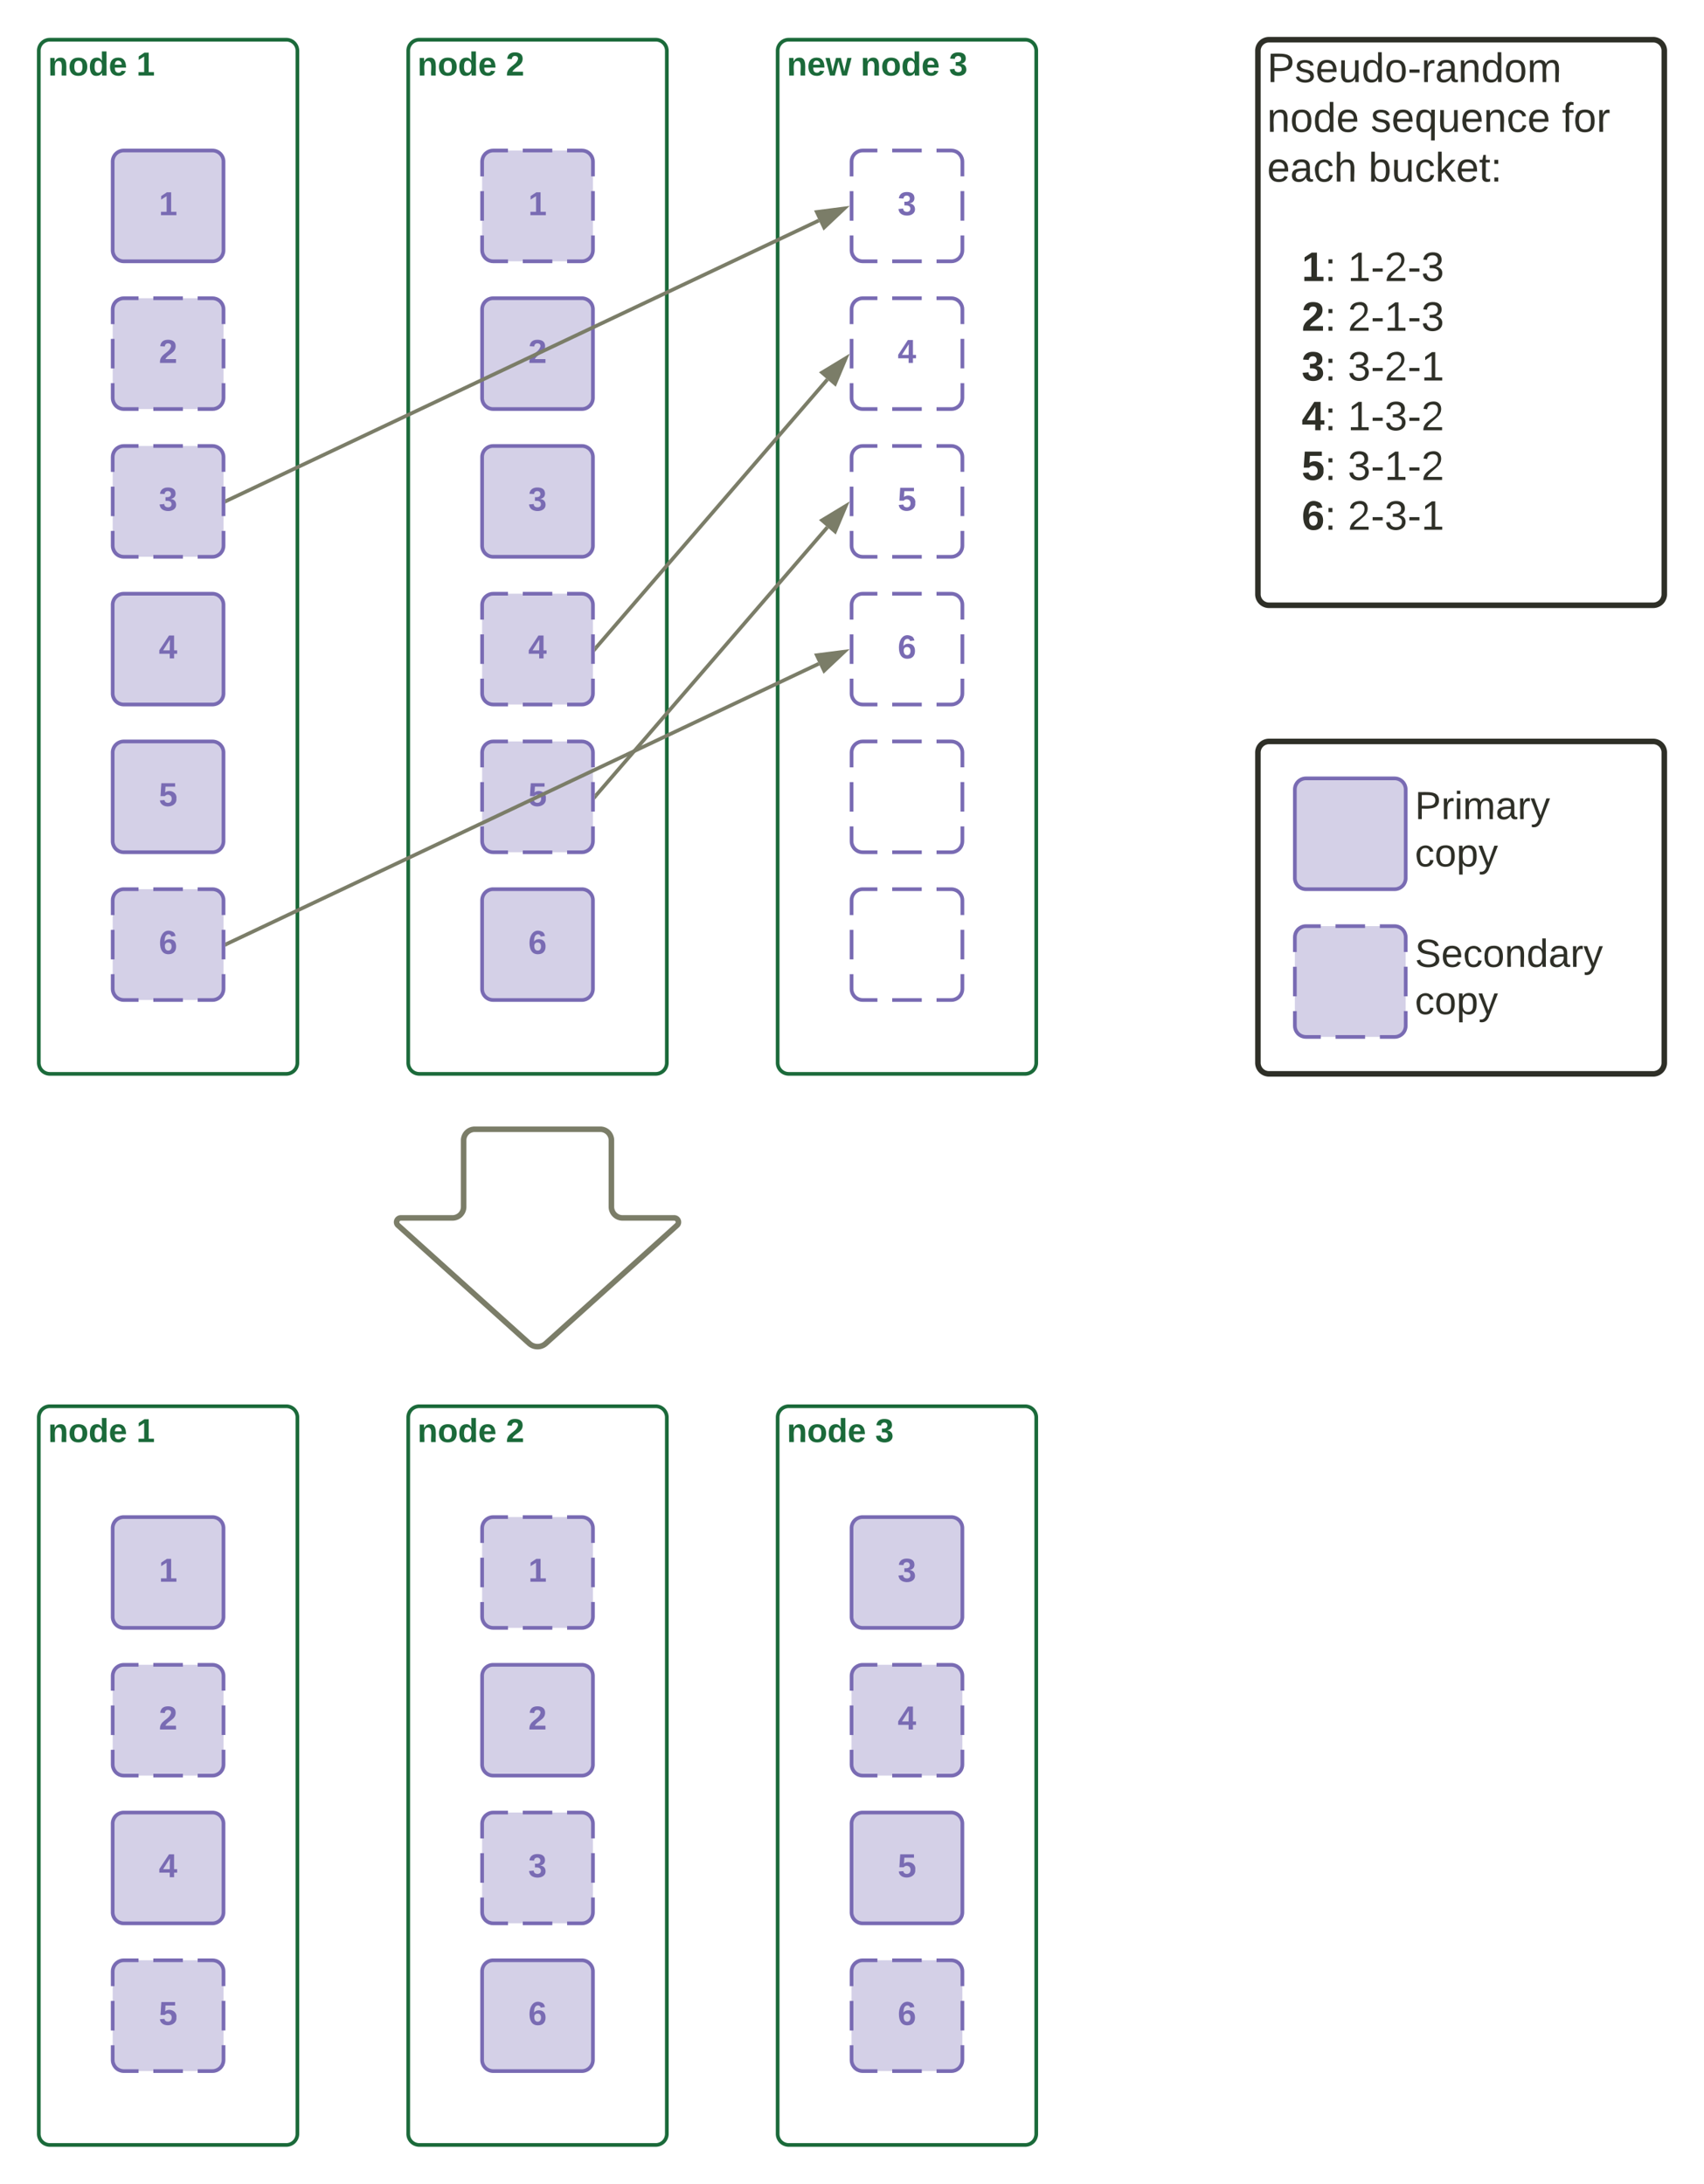 <svg xmlns="http://www.w3.org/2000/svg" xmlns:xlink="http://www.w3.org/1999/xlink" xmlns:lucid="lucid" width="922.5" height="1182.5"><g transform="translate(-219 -78.5)" lucid:page-tab-id="0_0"><path d="M0 0h1870.87v1322.84H0z" fill="#fff"/><path d="M640 106a6 6 0 0 1 6-6h128a6 6 0 0 1 6 6v548a6 6 0 0 1-6 6H646a6 6 0 0 1-6-6z" stroke="#1b6a3a" stroke-width="2" fill="#fff"/><use xlink:href="#a" transform="matrix(1,0,0,1,645,105) translate(0 14.4)"/><use xlink:href="#b" transform="matrix(1,0,0,1,645,105) translate(39.95 14.4)"/><use xlink:href="#c" transform="matrix(1,0,0,1,645,105) translate(87.8 14.4)"/><path d="M440 106a6 6 0 0 1 6-6h128a6 6 0 0 1 6 6v548a6 6 0 0 1-6 6H446a6 6 0 0 1-6-6z" stroke="#1b6a3a" stroke-width="2" fill="#fff"/><use xlink:href="#d" transform="matrix(1,0,0,1,445,105) translate(0 14.4)"/><use xlink:href="#e" transform="matrix(1,0,0,1,445,105) translate(47.85 14.4)"/><path d="M240 106a6 6 0 0 1 6-6h128a6 6 0 0 1 6 6v548a6 6 0 0 1-6 6H246a6 6 0 0 1-6-6z" stroke="#1b6a3a" stroke-width="2" fill="#fff"/><use xlink:href="#d" transform="matrix(1,0,0,1,245,105) translate(0 14.4)"/><use xlink:href="#f" transform="matrix(1,0,0,1,245,105) translate(47.85 14.4)"/><path d="M280 246a6 6 0 0 1 6-6h48a6 6 0 0 1 6 6v48a6 6 0 0 1-6 6h-48a6 6 0 0 1-6-6z" fill="#d4d0e7"/><path d="M302 240h16m8 0h8l.94.07.9.22.88.35.8.5.72.6.6.72.5.8.37.88.23.9.07.95v8m0 8v16m0 8v8l-.07.94-.22.9-.35.88-.5.8-.6.72-.72.6-.8.5-.88.37-.9.23-.95.07h-8m-8 0h-16m-8 0h-8l-.94-.07-.9-.22-.88-.35-.8-.5-.72-.6-.6-.72-.5-.8-.37-.88-.23-.9-.07-.95v-8m0-8v-16m0-8v-8l.07-.94.22-.9.35-.88.5-.8.6-.72.72-.6.8-.5.88-.37.9-.23.95-.07h8" stroke="#796bb3" stroke-width="2" fill="none"/><use xlink:href="#g" transform="matrix(1,0,0,1,285,245) translate(20 30.025)"/><path d="M280 166a6 6 0 0 1 6-6h48a6 6 0 0 1 6 6v48a6 6 0 0 1-6 6h-48a6 6 0 0 1-6-6z" stroke="#796bb3" stroke-width="2" fill="#d4d0e7"/><use xlink:href="#h" transform="matrix(1,0,0,1,285,165) translate(20 30.025)"/><path d="M280 326a6 6 0 0 1 6-6h48a6 6 0 0 1 6 6v48a6 6 0 0 1-6 6h-48a6 6 0 0 1-6-6z" fill="#d4d0e7"/><path d="M302 320h16m8 0h8l.94.07.9.22.88.35.8.5.72.6.6.72.5.8.37.88.23.9.07.95v8m0 8v16m0 8v8l-.07.94-.22.9-.35.88-.5.8-.6.72-.72.6-.8.5-.88.37-.9.23-.95.07h-8m-8 0h-16m-8 0h-8l-.94-.07-.9-.22-.88-.35-.8-.5-.72-.6-.6-.72-.5-.8-.37-.88-.23-.9-.07-.95v-8m0-8v-16m0-8v-8l.07-.94.22-.9.35-.88.5-.8.6-.72.72-.6.8-.5.88-.37.9-.23.95-.07h8" stroke="#796bb3" stroke-width="2" fill="none"/><use xlink:href="#i" transform="matrix(1,0,0,1,285,325) translate(20 30.025)"/><path d="M280 566a6 6 0 0 1 6-6h48a6 6 0 0 1 6 6v48a6 6 0 0 1-6 6h-48a6 6 0 0 1-6-6z" fill="#d4d0e7"/><path d="M302 560h16m8 0h8l.94.07.9.22.88.35.8.5.72.6.6.72.5.8.37.88.23.9.07.95v8m0 8v16m0 8v8l-.07.94-.22.9-.35.88-.5.8-.6.72-.72.6-.8.5-.88.37-.9.23-.95.07h-8m-8 0h-16m-8 0h-8l-.94-.07-.9-.22-.88-.35-.8-.5-.72-.6-.6-.72-.5-.8-.37-.88-.23-.9-.07-.95v-8m0-8v-16m0-8v-8l.07-.94.22-.9.35-.88.5-.8.6-.72.72-.6.8-.5.88-.37.9-.23.95-.07h8" stroke="#796bb3" stroke-width="2" fill="none"/><use xlink:href="#j" transform="matrix(1,0,0,1,285,565) translate(20 30.025)"/><path d="M280 406a6 6 0 0 1 6-6h48a6 6 0 0 1 6 6v48a6 6 0 0 1-6 6h-48a6 6 0 0 1-6-6z" stroke="#796bb3" stroke-width="2" fill="#d4d0e7"/><use xlink:href="#k" transform="matrix(1,0,0,1,285,405) translate(20 30.025)"/><path d="M280 486a6 6 0 0 1 6-6h48a6 6 0 0 1 6 6v48a6 6 0 0 1-6 6h-48a6 6 0 0 1-6-6z" stroke="#796bb3" stroke-width="2" fill="#d4d0e7"/><use xlink:href="#l" transform="matrix(1,0,0,1,285,485) translate(20 30.025)"/><path d="M480 166a6 6 0 0 1 6-6h48a6 6 0 0 1 6 6v48a6 6 0 0 1-6 6h-48a6 6 0 0 1-6-6z" fill="#d4d0e7"/><path d="M502 160h16m8 0h8l.94.07.9.22.88.35.8.5.72.6.6.72.5.8.37.88.23.9.07.95v8m0 8v16m0 8v8l-.07.94-.22.9-.35.88-.5.8-.6.72-.72.6-.8.5-.88.37-.9.23-.95.07h-8m-8 0h-16m-8 0h-8l-.94-.07-.9-.22-.88-.35-.8-.5-.72-.6-.6-.72-.5-.8-.37-.88-.23-.9-.07-.95v-8m0-8v-16m0-8v-8l.07-.94.22-.9.35-.88.5-.8.6-.72.72-.6.8-.5.88-.37.9-.23.95-.07h8" stroke="#796bb3" stroke-width="2" fill="none"/><use xlink:href="#h" transform="matrix(1,0,0,1,485,165) translate(20 30.025)"/><path d="M480 246a6 6 0 0 1 6-6h48a6 6 0 0 1 6 6v48a6 6 0 0 1-6 6h-48a6 6 0 0 1-6-6z" stroke="#796bb3" stroke-width="2" fill="#d4d0e7"/><use xlink:href="#g" transform="matrix(1,0,0,1,485,245) translate(20 30.025)"/><path d="M480 406a6 6 0 0 1 6-6h48a6 6 0 0 1 6 6v48a6 6 0 0 1-6 6h-48a6 6 0 0 1-6-6z" fill="#d4d0e7"/><path d="M502 400h16m8 0h8l.94.07.9.22.88.35.8.5.72.6.6.72.5.8.37.88.23.9.07.95v8m0 8v16m0 8v8l-.07.94-.22.9-.35.88-.5.8-.6.72-.72.6-.8.5-.88.37-.9.23-.95.07h-8m-8 0h-16m-8 0h-8l-.94-.07-.9-.22-.88-.35-.8-.5-.72-.6-.6-.72-.5-.8-.37-.88-.23-.9-.07-.95v-8m0-8v-16m0-8v-8l.07-.94.22-.9.35-.88.5-.8.6-.72.72-.6.8-.5.88-.37.9-.23.95-.07h8" stroke="#796bb3" stroke-width="2" fill="none"/><use xlink:href="#k" transform="matrix(1,0,0,1,485,405) translate(20 30.025)"/><path d="M480 486a6 6 0 0 1 6-6h48a6 6 0 0 1 6 6v48a6 6 0 0 1-6 6h-48a6 6 0 0 1-6-6z" fill="#d4d0e7"/><path d="M502 480h16m8 0h8l.94.07.9.22.88.35.8.5.72.6.6.72.5.8.37.88.23.9.07.95v8m0 8v16m0 8v8l-.07.94-.22.9-.35.88-.5.8-.6.72-.72.6-.8.5-.88.37-.9.23-.95.07h-8m-8 0h-16m-8 0h-8l-.94-.07-.9-.22-.88-.35-.8-.5-.72-.6-.6-.72-.5-.8-.37-.88-.23-.9-.07-.95v-8m0-8v-16m0-8v-8l.07-.94.22-.9.35-.88.5-.8.6-.72.72-.6.8-.5.88-.37.9-.23.95-.07h8" stroke="#796bb3" stroke-width="2" fill="none"/><use xlink:href="#l" transform="matrix(1,0,0,1,485,485) translate(20 30.025)"/><path d="M480 326a6 6 0 0 1 6-6h48a6 6 0 0 1 6 6v48a6 6 0 0 1-6 6h-48a6 6 0 0 1-6-6z" stroke="#796bb3" stroke-width="2" fill="#d4d0e7"/><use xlink:href="#i" transform="matrix(1,0,0,1,485,325) translate(20 30.025)"/><path d="M480 566a6 6 0 0 1 6-6h48a6 6 0 0 1 6 6v48a6 6 0 0 1-6 6h-48a6 6 0 0 1-6-6z" stroke="#796bb3" stroke-width="2" fill="#d4d0e7"/><use xlink:href="#j" transform="matrix(1,0,0,1,485,565) translate(20 30.025)"/><path d="M680 166a6 6 0 0 1 6-6h48a6 6 0 0 1 6 6v48a6 6 0 0 1-6 6h-48a6 6 0 0 1-6-6z" fill="#fff"/><path d="M702 160h16m8 0h8l.94.07.9.22.88.35.8.5.72.6.6.72.5.8.37.88.23.9.07.95v8m0 8v16m0 8v8l-.07.94-.22.9-.35.88-.5.8-.6.72-.72.6-.8.5-.88.37-.9.23-.95.07h-8m-8 0h-16m-8 0h-8l-.94-.07-.9-.22-.88-.35-.8-.5-.72-.6-.6-.72-.5-.8-.37-.88-.23-.9-.07-.95v-8m0-8v-16m0-8v-8l.07-.94.22-.9.35-.88.5-.8.6-.72.72-.6.8-.5.88-.37.9-.23.95-.07h8" stroke="#796bb3" stroke-width="2" fill="none"/><use xlink:href="#i" transform="matrix(1,0,0,1,685,165) translate(20 30.025)"/><path d="M680 246a6 6 0 0 1 6-6h48a6 6 0 0 1 6 6v48a6 6 0 0 1-6 6h-48a6 6 0 0 1-6-6z" fill="#fff"/><path d="M702 240h16m8 0h8l.94.07.9.22.88.35.8.5.72.6.6.72.5.8.37.88.23.9.07.95v8m0 8v16m0 8v8l-.07.94-.22.9-.35.88-.5.8-.6.72-.72.6-.8.5-.88.37-.9.23-.95.07h-8m-8 0h-16m-8 0h-8l-.94-.07-.9-.22-.88-.35-.8-.5-.72-.6-.6-.72-.5-.8-.37-.88-.23-.9-.07-.95v-8m0-8v-16m0-8v-8l.07-.94.22-.9.35-.88.5-.8.6-.72.72-.6.8-.5.88-.37.9-.23.95-.07h8" stroke="#796bb3" stroke-width="2" fill="none"/><use xlink:href="#k" transform="matrix(1,0,0,1,685,245) translate(20 30.025)"/><path d="M680 326a6 6 0 0 1 6-6h48a6 6 0 0 1 6 6v48a6 6 0 0 1-6 6h-48a6 6 0 0 1-6-6z" fill="#fff"/><path d="M702 320h16m8 0h8l.94.07.9.22.88.35.8.5.72.6.6.72.5.8.37.88.23.9.07.95v8m0 8v16m0 8v8l-.07.94-.22.9-.35.88-.5.8-.6.72-.72.6-.8.5-.88.37-.9.23-.95.07h-8m-8 0h-16m-8 0h-8l-.94-.07-.9-.22-.88-.35-.8-.5-.72-.6-.6-.72-.5-.8-.37-.88-.23-.9-.07-.95v-8m0-8v-16m0-8v-8l.07-.94.22-.9.35-.88.5-.8.6-.72.72-.6.8-.5.88-.37.9-.23.95-.07h8" stroke="#796bb3" stroke-width="2" fill="none"/><use xlink:href="#l" transform="matrix(1,0,0,1,685,325) translate(20 30.025)"/><path d="M680 406a6 6 0 0 1 6-6h48a6 6 0 0 1 6 6v48a6 6 0 0 1-6 6h-48a6 6 0 0 1-6-6z" fill="#fff"/><path d="M702 400h16m8 0h8l.94.07.9.22.88.35.8.5.72.6.6.72.5.8.37.88.23.9.07.95v8m0 8v16m0 8v8l-.07.94-.22.9-.35.88-.5.8-.6.72-.72.6-.8.5-.88.37-.9.23-.95.07h-8m-8 0h-16m-8 0h-8l-.94-.07-.9-.22-.88-.35-.8-.5-.72-.6-.6-.72-.5-.8-.37-.88-.23-.9-.07-.95v-8m0-8v-16m0-8v-8l.07-.94.22-.9.35-.88.5-.8.6-.72.72-.6.8-.5.88-.37.9-.23.95-.07h8" stroke="#796bb3" stroke-width="2" fill="none"/><use xlink:href="#j" transform="matrix(1,0,0,1,685,405) translate(20 30.025)"/><path d="M680 486a6 6 0 0 1 6-6h48a6 6 0 0 1 6 6v48a6 6 0 0 1-6 6h-48a6 6 0 0 1-6-6z" fill="#fff"/><path d="M702 480h16m8 0h8l.94.07.9.22.88.35.8.5.72.6.6.72.5.8.37.88.23.9.07.95v8m0 8v16m0 8v8l-.07.94-.22.9-.35.88-.5.8-.6.72-.72.6-.8.5-.88.37-.9.23-.95.07h-8m-8 0h-16m-8 0h-8l-.94-.07-.9-.22-.88-.35-.8-.5-.72-.6-.6-.72-.5-.8-.37-.88-.23-.9-.07-.95v-8m0-8v-16m0-8v-8l.07-.94.22-.9.35-.88.5-.8.6-.72.72-.6.8-.5.88-.37.9-.23.95-.07h8" stroke="#796bb3" stroke-width="2" fill="none"/><path d="M680 566a6 6 0 0 1 6-6h48a6 6 0 0 1 6 6v48a6 6 0 0 1-6 6h-48a6 6 0 0 1-6-6z" fill="#fff"/><path d="M702 560h16m8 0h8l.94.07.9.22.88.35.8.5.72.6.6.72.5.8.37.88.23.9.07.95v8m0 8v16m0 8v8l-.07.94-.22.9-.35.88-.5.8-.6.72-.72.6-.8.5-.88.37-.9.23-.95.07h-8m-8 0h-16m-8 0h-8l-.94-.07-.9-.22-.88-.35-.8-.5-.72-.6-.6-.72-.5-.8-.37-.88-.23-.9-.07-.95v-8m0-8v-16m0-8v-8l.07-.94.22-.9.35-.88.5-.8.6-.72.72-.6.8-.5.88-.37.9-.23.95-.07h8" stroke="#796bb3" stroke-width="2" fill="none"/><path d="M541.65 509.24L666.92 364" stroke="#7b7d68" stroke-width="2" fill="none"/><path d="M542.43 509.88l-1.43 1.65v-2.88z" stroke="#7b7d68" stroke-width=".05" fill="#7b7d68"/><path d="M676.9 352.45l-5.82 13.83-7.02-6.05z" stroke="#7b7d68" stroke-width="2" fill="#7b7d68"/><path d="M341.9 349.57l320.38-151.65" stroke="#7b7d68" stroke-width="2" fill="none"/><path d="M342.36 350.46l-1.36.65v-2.2l.5-.24z" stroke="#7b7d68" stroke-width=".05" fill="#7b7d68"/><path d="M676.08 191.38l-10.92 10.3-3.96-8.38z" stroke="#7b7d68" stroke-width="2" fill="#7b7d68"/><path d="M341.9 589.57l320.38-151.65" stroke="#7b7d68" stroke-width="2" fill="none"/><path d="M342.36 590.47l-1.36.64v-2.2l.5-.24z" stroke="#7b7d68" stroke-width=".05" fill="#7b7d68"/><path d="M676.08 431.4l-10.92 10.28-3.96-8.38z" stroke="#7b7d68" stroke-width="2" fill="#7b7d68"/><path d="M541.65 429.24L666.92 284" stroke="#7b7d68" stroke-width="2" fill="none"/><path d="M542.43 429.88l-1.43 1.65v-2.88z" stroke="#7b7d68" stroke-width=".05" fill="#7b7d68"/><path d="M676.9 272.45l-5.82 13.83-7.02-6.05z" stroke="#7b7d68" stroke-width="2" fill="#7b7d68"/><path d="M900 106a6 6 0 0 1 6-6h208a6 6 0 0 1 6 6v294.27a6 6 0 0 1-6 6H906a6 6 0 0 1-6-6z" stroke="#2e2f27" stroke-width="3" fill="#fff" fill-opacity="0"/><use xlink:href="#m" transform="matrix(1,0,0,1,905,105) translate(0 17.956)"/><use xlink:href="#n" transform="matrix(1,0,0,1,905,105) translate(0 44.889)"/><use xlink:href="#o" transform="matrix(1,0,0,1,905,105) translate(56.111 44.889)"/><use xlink:href="#p" transform="matrix(1,0,0,1,905,105) translate(159.605 44.889)"/><use xlink:href="#q" transform="matrix(1,0,0,1,905,105) translate(0 71.822)"/><use xlink:href="#r" transform="matrix(1,0,0,1,905,105) translate(54.864 71.822)"/><use xlink:href="#s" transform="matrix(1,0,0,1,905,105) translate(0 98.756)"/><use xlink:href="#t" transform="matrix(1,0,0,1,905,105) translate(0 125.689)"/><use xlink:href="#u" transform="matrix(1,0,0,1,905,105) translate(18.704 125.689)"/><use xlink:href="#v" transform="matrix(1,0,0,1,905,105) translate(43.642 125.689)"/><use xlink:href="#t" transform="matrix(1,0,0,1,905,105) translate(0 152.622)"/><use xlink:href="#w" transform="matrix(1,0,0,1,905,105) translate(18.704 152.622)"/><use xlink:href="#x" transform="matrix(1,0,0,1,905,105) translate(43.642 152.622)"/><use xlink:href="#t" transform="matrix(1,0,0,1,905,105) translate(0 179.556)"/><use xlink:href="#y" transform="matrix(1,0,0,1,905,105) translate(18.704 179.556)"/><use xlink:href="#z" transform="matrix(1,0,0,1,905,105) translate(43.642 179.556)"/><use xlink:href="#t" transform="matrix(1,0,0,1,905,105) translate(0 206.489)"/><use xlink:href="#A" transform="matrix(1,0,0,1,905,105) translate(18.704 206.489)"/><use xlink:href="#B" transform="matrix(1,0,0,1,905,105) translate(43.642 206.489)"/><use xlink:href="#t" transform="matrix(1,0,0,1,905,105) translate(0 233.422)"/><use xlink:href="#C" transform="matrix(1,0,0,1,905,105) translate(18.704 233.422)"/><use xlink:href="#D" transform="matrix(1,0,0,1,905,105) translate(43.642 233.422)"/><use xlink:href="#t" transform="matrix(1,0,0,1,905,105) translate(0 260.356)"/><use xlink:href="#E" transform="matrix(1,0,0,1,905,105) translate(18.704 260.356)"/><use xlink:href="#F" transform="matrix(1,0,0,1,905,105) translate(43.642 260.356)"/><use xlink:href="#G" transform="matrix(1,0,0,1,905,105) translate(0 286.4)"/><path d="M900 486a6 6 0 0 1 6-6h208a6 6 0 0 1 6 6v168a6 6 0 0 1-6 6H906a6 6 0 0 1-6-6z" stroke="#2e2f27" stroke-width="3" fill="#fff" fill-opacity="0"/><path d="M980 506a6 6 0 0 1 6-6h88a6 6 0 0 1 6 6v48a6 6 0 0 1-6 6h-88a6 6 0 0 1-6-6z" stroke="#fff" stroke-width="3" fill="#fff" fill-opacity="0"/><use xlink:href="#H" transform="matrix(1,0,0,1,985,505) translate(0 17.067)"/><use xlink:href="#I" transform="matrix(1,0,0,1,985,505) translate(0 42.667)"/><path d="M980 586a6 6 0 0 1 6-6h108a6 6 0 0 1 6 6v49.2a6 6 0 0 1-6 6H986a6 6 0 0 1-6-6z" stroke="#fff" stroke-width="3" fill="#fff" fill-opacity="0"/><use xlink:href="#J" transform="matrix(1,0,0,1,985,585) translate(0 17.067)"/><use xlink:href="#I" transform="matrix(1,0,0,1,985,585) translate(0 42.667)"/><path d="M920 506a6 6 0 0 1 6-6h48a6 6 0 0 1 6 6v48a6 6 0 0 1-6 6h-48a6 6 0 0 1-6-6z" stroke="#796bb3" stroke-width="2" fill="#d4d0e7"/><path d="M920 586a6 6 0 0 1 6-6h48a6 6 0 0 1 6 6v48a6 6 0 0 1-6 6h-48a6 6 0 0 1-6-6z" fill="#d4d0e7"/><path d="M942 580h16m8 0h8l.94.07.9.22.88.35.8.5.72.6.6.72.5.8.37.88.23.9.07.95v8m0 8v16m0 8v8l-.07.94-.22.9-.35.88-.5.8-.6.72-.72.6-.8.5-.88.37-.9.23-.95.07h-8m-8 0h-16m-8 0h-8l-.94-.07-.9-.22-.88-.35-.8-.5-.72-.6-.6-.72-.5-.8-.37-.88-.23-.9-.07-.95v-8m0-8v-16m0-8v-8l.07-.94.22-.9.35-.88.5-.8.6-.72.72-.6.8-.5.88-.37.9-.23.95-.07h8" stroke="#796bb3" stroke-width="2" fill="none"/><path d="M240 846a6 6 0 0 1 6-6h128a6 6 0 0 1 6 6v388a6 6 0 0 1-6 6H246a6 6 0 0 1-6-6z" stroke="#1b6a3a" stroke-width="2" fill="#fff"/><use xlink:href="#d" transform="matrix(1,0,0,1,245,845) translate(0 14.4)"/><use xlink:href="#f" transform="matrix(1,0,0,1,245,845) translate(47.85 14.4)"/><path d="M280 986a6 6 0 0 1 6-6h48a6 6 0 0 1 6 6v48a6 6 0 0 1-6 6h-48a6 6 0 0 1-6-6z" fill="#d4d0e7"/><path d="M302 980h16m8 0h8l.94.07.9.22.88.35.8.5.72.6.6.72.5.8.37.88.23.9.07.95v8m0 8v16m0 8v8l-.07.94-.22.9-.35.88-.5.8-.6.72-.72.6-.8.5-.88.37-.9.23-.95.07h-8m-8 0h-16m-8 0h-8l-.94-.07-.9-.22-.88-.35-.8-.5-.72-.6-.6-.72-.5-.8-.37-.88-.23-.9-.07-.95v-8m0-8v-16m0-8v-8l.07-.94.22-.9.35-.88.5-.8.6-.72.72-.6.8-.5.88-.37.9-.23.95-.07h8" stroke="#796bb3" stroke-width="2" fill="none"/><use xlink:href="#g" transform="matrix(1,0,0,1,285,985) translate(20 30.025)"/><path d="M280 906a6 6 0 0 1 6-6h48a6 6 0 0 1 6 6v48a6 6 0 0 1-6 6h-48a6 6 0 0 1-6-6z" stroke="#796bb3" stroke-width="2" fill="#d4d0e7"/><g><use xlink:href="#h" transform="matrix(1,0,0,1,285,905) translate(20 30.025)"/></g><path d="M280 1146a6 6 0 0 1 6-6h48a6 6 0 0 1 6 6v48a6 6 0 0 1-6 6h-48a6 6 0 0 1-6-6z" fill="#d4d0e7"/><path d="M302 1140h16m8 0h8l.94.07.9.22.88.35.8.5.72.6.6.72.5.8.37.88.23.9.07.95v8m0 8v16m0 8v8l-.07.94-.22.9-.35.88-.5.8-.6.72-.72.6-.8.5-.88.37-.9.23-.95.07h-8m-8 0h-16m-8 0h-8l-.94-.07-.9-.22-.88-.35-.8-.5-.72-.6-.6-.72-.5-.8-.37-.88-.23-.9-.07-.95v-8m0-8v-16m0-8v-8l.07-.94.22-.9.35-.88.5-.8.6-.72.72-.6.8-.5.88-.37.9-.23.95-.07h8" stroke="#796bb3" stroke-width="2" fill="none"/><g><use xlink:href="#l" transform="matrix(1,0,0,1,285,1145) translate(20 30.025)"/></g><path d="M280 1066a6 6 0 0 1 6-6h48a6 6 0 0 1 6 6v48a6 6 0 0 1-6 6h-48a6 6 0 0 1-6-6z" stroke="#796bb3" stroke-width="2" fill="#d4d0e7"/><g><use xlink:href="#k" transform="matrix(1,0,0,1,285,1065) translate(20 30.025)"/></g><path d="M440 846a6 6 0 0 1 6-6h128a6 6 0 0 1 6 6v388a6 6 0 0 1-6 6H446a6 6 0 0 1-6-6z" stroke="#1b6a3a" stroke-width="2" fill="#fff"/><g><use xlink:href="#d" transform="matrix(1,0,0,1,445,845) translate(0 14.4)"/><use xlink:href="#e" transform="matrix(1,0,0,1,445,845) translate(47.85 14.4)"/></g><path d="M480 906a6 6 0 0 1 6-6h48a6 6 0 0 1 6 6v48a6 6 0 0 1-6 6h-48a6 6 0 0 1-6-6z" fill="#d4d0e7"/><path d="M502 900h16m8 0h8l.94.07.9.22.88.35.8.5.72.6.6.72.5.8.37.88.23.9.07.95v8m0 8v16m0 8v8l-.07.94-.22.9-.35.88-.5.8-.6.72-.72.6-.8.5-.88.37-.9.23-.95.07h-8m-8 0h-16m-8 0h-8l-.94-.07-.9-.22-.88-.35-.8-.5-.72-.6-.6-.72-.5-.8-.37-.88-.23-.9-.07-.95v-8m0-8v-16m0-8v-8l.07-.94.22-.9.35-.88.5-.8.6-.72.72-.6.8-.5.88-.37.9-.23.95-.07h8" stroke="#796bb3" stroke-width="2" fill="none"/><g><use xlink:href="#h" transform="matrix(1,0,0,1,485,905) translate(20 30.025)"/></g><path d="M480 986a6 6 0 0 1 6-6h48a6 6 0 0 1 6 6v48a6 6 0 0 1-6 6h-48a6 6 0 0 1-6-6z" stroke="#796bb3" stroke-width="2" fill="#d4d0e7"/><g><use xlink:href="#g" transform="matrix(1,0,0,1,485,985) translate(20 30.025)"/></g><path d="M480 1066a6 6 0 0 1 6-6h48a6 6 0 0 1 6 6v48a6 6 0 0 1-6 6h-48a6 6 0 0 1-6-6z" fill="#d4d0e7"/><path d="M502 1060h16m8 0h8l.94.07.9.22.88.35.8.5.72.6.6.72.5.8.37.88.23.9.07.95v8m0 8v16m0 8v8l-.07.94-.22.9-.35.88-.5.8-.6.72-.72.6-.8.5-.88.37-.9.23-.95.07h-8m-8 0h-16m-8 0h-8l-.94-.07-.9-.22-.88-.35-.8-.5-.72-.6-.6-.72-.5-.8-.37-.88-.23-.9-.07-.95v-8m0-8v-16m0-8v-8l.07-.94.22-.9.35-.88.5-.8.6-.72.72-.6.8-.5.88-.37.9-.23.95-.07h8" stroke="#796bb3" stroke-width="2" fill="none"/><g><use xlink:href="#i" transform="matrix(1,0,0,1,485,1065) translate(20 30.025)"/></g><path d="M480 1146a6 6 0 0 1 6-6h48a6 6 0 0 1 6 6v48a6 6 0 0 1-6 6h-48a6 6 0 0 1-6-6z" stroke="#796bb3" stroke-width="2" fill="#d4d0e7"/><g><use xlink:href="#j" transform="matrix(1,0,0,1,485,1145) translate(20 30.025)"/></g><path d="M640 846a6 6 0 0 1 6-6h128a6 6 0 0 1 6 6v388a6 6 0 0 1-6 6H646a6 6 0 0 1-6-6z" stroke="#1b6a3a" stroke-width="2" fill="#fff"/><g><use xlink:href="#d" transform="matrix(1,0,0,1,645,845) translate(0 14.4)"/><use xlink:href="#K" transform="matrix(1,0,0,1,645,845) translate(47.85 14.4)"/></g><path d="M680 986a6 6 0 0 1 6-6h48a6 6 0 0 1 6 6v48a6 6 0 0 1-6 6h-48a6 6 0 0 1-6-6z" fill="#d4d0e7"/><path d="M702 980h16m8 0h8l.94.07.9.22.88.35.8.5.72.6.6.72.5.8.37.88.23.9.07.95v8m0 8v16m0 8v8l-.07.94-.22.9-.35.88-.5.8-.6.72-.72.6-.8.5-.88.37-.9.23-.95.07h-8m-8 0h-16m-8 0h-8l-.94-.07-.9-.22-.88-.35-.8-.5-.72-.6-.6-.72-.5-.8-.37-.88-.23-.9-.07-.95v-8m0-8v-16m0-8v-8l.07-.94.22-.9.35-.88.5-.8.6-.72.72-.6.8-.5.88-.37.9-.23.95-.07h8" stroke="#796bb3" stroke-width="2" fill="none"/><g><use xlink:href="#k" transform="matrix(1,0,0,1,685,985) translate(20 30.025)"/></g><path d="M680 906a6 6 0 0 1 6-6h48a6 6 0 0 1 6 6v48a6 6 0 0 1-6 6h-48a6 6 0 0 1-6-6z" stroke="#796bb3" stroke-width="2" fill="#d4d0e7"/><g><use xlink:href="#i" transform="matrix(1,0,0,1,685,905) translate(20 30.025)"/></g><path d="M680 1146a6 6 0 0 1 6-6h48a6 6 0 0 1 6 6v48a6 6 0 0 1-6 6h-48a6 6 0 0 1-6-6z" fill="#d4d0e7"/><path d="M702 1140h16m8 0h8l.94.07.9.22.88.35.8.5.72.6.6.72.5.8.37.88.23.9.07.95v8m0 8v16m0 8v8l-.07.94-.22.9-.35.88-.5.8-.6.72-.72.6-.8.5-.88.37-.9.23-.95.07h-8m-8 0h-16m-8 0h-8l-.94-.07-.9-.22-.88-.35-.8-.5-.72-.6-.6-.72-.5-.8-.37-.88-.23-.9-.07-.95v-8m0-8v-16m0-8v-8l.07-.94.22-.9.35-.88.5-.8.6-.72.72-.6.8-.5.88-.37.9-.23.95-.07h8" stroke="#796bb3" stroke-width="2" fill="none"/><g><use xlink:href="#j" transform="matrix(1,0,0,1,685,1145) translate(20 30.025)"/></g><path d="M680 1066a6 6 0 0 1 6-6h48a6 6 0 0 1 6 6v48a6 6 0 0 1-6 6h-48a6 6 0 0 1-6-6z" stroke="#796bb3" stroke-width="2" fill="#d4d0e7"/><g><use xlink:href="#l" transform="matrix(1,0,0,1,685,1065) translate(20 30.025)"/></g><g><path d="M544 690a6 6 0 0 1 6 6v36a6 6 0 0 0 6 6h28a2.3 2.3 0 0 1 1.54 4l-71.08 64a6.67 6.67 0 0 1-8.92 0l-71.08-64a2.3 2.3 0 0 1 1.54-4h28a6 6 0 0 0 6-6v-36a6 6 0 0 1 6-6z" stroke="#7b7d68" stroke-width="3" fill="#fff"/></g><defs><path fill="#1b6a3a" d="M135-194c87-1 58 113 63 194h-50c-7-57 23-157-34-157-59 0-34 97-39 157H25l-1-190h47c2 12-1 28 3 38 12-26 28-41 61-42" id="L"/><path fill="#1b6a3a" d="M185-48c-13 30-37 53-82 52C43 2 14-33 14-96s30-98 90-98c62 0 83 45 84 108H66c0 31 8 55 39 56 18 0 30-7 34-22zm-45-69c5-46-57-63-70-21-2 6-4 13-4 21h74" id="M"/><path fill="#1b6a3a" d="M231 0h-52l-39-155L100 0H48L-1-190h46L77-45c9-52 24-97 36-145h53l37 145 32-145h46" id="N"/><g id="a"><use transform="matrix(0.05,0,0,0.05,0,0)" xlink:href="#L"/><use transform="matrix(0.05,0,0,0.05,10.95,0)" xlink:href="#M"/><use transform="matrix(0.05,0,0,0.05,20.95,0)" xlink:href="#N"/></g><path fill="#1b6a3a" d="M110-194c64 0 96 36 96 99 0 64-35 99-97 99-61 0-95-36-95-99 0-62 34-99 96-99zm-1 164c35 0 45-28 45-65 0-40-10-65-43-65-34 0-45 26-45 65 0 36 10 65 43 65" id="O"/><path fill="#1b6a3a" d="M88-194c31-1 46 15 58 34l-1-101h50l1 261h-48c-2-10 0-23-3-31C134-8 116 4 84 4 32 4 16-41 15-95c0-56 19-97 73-99zm17 164c33 0 40-30 41-66 1-37-9-64-41-64s-38 30-39 65c0 43 13 65 39 65" id="P"/><g id="b"><use transform="matrix(0.05,0,0,0.05,0,0)" xlink:href="#L"/><use transform="matrix(0.05,0,0,0.05,10.95,0)" xlink:href="#O"/><use transform="matrix(0.05,0,0,0.05,21.9,0)" xlink:href="#P"/><use transform="matrix(0.05,0,0,0.05,32.85,0)" xlink:href="#M"/></g><path fill="#1b6a3a" d="M128-127c34 4 56 21 59 58 7 91-148 94-172 28-4-9-6-17-7-26l51-5c1 24 16 35 40 36 23 0 39-12 38-36-1-31-31-36-65-34v-40c32 2 59-3 59-33 0-20-13-33-34-33s-33 13-35 32l-50-3c6-44 37-68 86-68 50 0 83 20 83 66 0 35-22 52-53 58" id="Q"/><use transform="matrix(0.05,0,0,0.05,0,0)" xlink:href="#Q" id="c"/><g id="d"><use transform="matrix(0.05,0,0,0.05,0,0)" xlink:href="#L"/><use transform="matrix(0.05,0,0,0.05,10.95,0)" xlink:href="#O"/><use transform="matrix(0.05,0,0,0.05,21.9,0)" xlink:href="#P"/><use transform="matrix(0.05,0,0,0.05,32.85,0)" xlink:href="#M"/></g><path fill="#1b6a3a" d="M182-182c0 78-84 86-111 141h115V0H12c-6-101 99-100 120-180 1-22-12-31-33-32-23 0-32 14-35 34l-49-3c5-45 32-70 84-70 51 0 83 22 83 69" id="R"/><use transform="matrix(0.05,0,0,0.05,0,0)" xlink:href="#R" id="e"/><path fill="#1b6a3a" d="M23 0v-37h61v-169l-59 37v-38l62-41h46v211h57V0H23" id="S"/><use transform="matrix(0.05,0,0,0.05,0,0)" xlink:href="#S" id="f"/><path fill="#796bb3" d="M182-182c0 78-84 86-111 141h115V0H12c-6-101 99-100 120-180 1-22-12-31-33-32-23 0-32 14-35 34l-49-3c5-45 32-70 84-70 51 0 83 22 83 69" id="T"/><use transform="matrix(0.05,0,0,0.05,0,0)" xlink:href="#T" id="g"/><path fill="#796bb3" d="M23 0v-37h61v-169l-59 37v-38l62-41h46v211h57V0H23" id="U"/><use transform="matrix(0.05,0,0,0.05,0,0)" xlink:href="#U" id="h"/><path fill="#796bb3" d="M128-127c34 4 56 21 59 58 7 91-148 94-172 28-4-9-6-17-7-26l51-5c1 24 16 35 40 36 23 0 39-12 38-36-1-31-31-36-65-34v-40c32 2 59-3 59-33 0-20-13-33-34-33s-33 13-35 32l-50-3c6-44 37-68 86-68 50 0 83 20 83 66 0 35-22 52-53 58" id="V"/><use transform="matrix(0.05,0,0,0.05,0,0)" xlink:href="#V" id="i"/><path fill="#796bb3" d="M115-159c48 0 72 30 72 78 0 54-30 85-83 85-64 0-91-50-91-122 0-98 58-163 141-120 15 8 21 24 27 44l-47 6c-5-31-48-31-61-4-7 14-11 33-11 60 9-17 28-27 53-27zM102-35c24 0 36-20 36-45s-11-43-37-43c-23 0-36 14-36 38 0 27 11 50 37 50" id="W"/><use transform="matrix(0.05,0,0,0.05,0,0)" xlink:href="#W" id="j"/><path fill="#796bb3" d="M165-50V0h-47v-50H5v-38l105-160h55v161h33v37h-33zm-47-37l2-116L46-87h72" id="X"/><use transform="matrix(0.05,0,0,0.05,0,0)" xlink:href="#X" id="k"/><path fill="#796bb3" d="M139-81c0-46-55-55-73-27H18l9-140h149v37H72l-4 63c44-38 133-4 122 66C201 21 21 35 11-62l49-4c5 18 15 30 39 30 26 0 40-18 40-45" id="Y"/><use transform="matrix(0.05,0,0,0.05,0,0)" xlink:href="#Y" id="l"/><path fill="#2e2f27" d="M30-248c87 1 191-15 191 75 0 78-77 80-158 76V0H30v-248zm33 125c57 0 124 11 124-50 0-59-68-47-124-48v98" id="Z"/><path fill="#2e2f27" d="M135-143c-3-34-86-38-87 0 15 53 115 12 119 90S17 21 10-45l28-5c4 36 97 45 98 0-10-56-113-15-118-90-4-57 82-63 122-42 12 7 21 19 24 35" id="aa"/><path fill="#2e2f27" d="M100-194c63 0 86 42 84 106H49c0 40 14 67 53 68 26 1 43-12 49-29l28 8c-11 28-37 45-77 45C44 4 14-33 15-96c1-61 26-98 85-98zm52 81c6-60-76-77-97-28-3 7-6 17-6 28h103" id="ab"/><path fill="#2e2f27" d="M84 4C-5 8 30-112 23-190h32v120c0 31 7 50 39 49 72-2 45-101 50-169h31l1 190h-30c-1-10 1-25-2-33-11 22-28 36-60 37" id="ac"/><path fill="#2e2f27" d="M85-194c31 0 48 13 60 33l-1-100h32l1 261h-30c-2-10 0-23-3-31C134-8 116 4 85 4 32 4 16-35 15-94c0-66 23-100 70-100zm9 24c-40 0-46 34-46 75 0 40 6 74 45 74 42 0 51-32 51-76 0-42-9-74-50-73" id="ad"/><path fill="#2e2f27" d="M100-194c62-1 85 37 85 99 1 63-27 99-86 99S16-35 15-95c0-66 28-99 85-99zM99-20c44 1 53-31 53-75 0-43-8-75-51-75s-53 32-53 75 10 74 51 75" id="ae"/><path fill="#2e2f27" d="M16-82v-28h88v28H16" id="af"/><path fill="#2e2f27" d="M114-163C36-179 61-72 57 0H25l-1-190h30c1 12-1 29 2 39 6-27 23-49 58-41v29" id="ag"/><path fill="#2e2f27" d="M141-36C126-15 110 5 73 4 37 3 15-17 15-53c-1-64 63-63 125-63 3-35-9-54-41-54-24 1-41 7-42 31l-33-3c5-37 33-52 76-52 45 0 72 20 72 64v82c-1 20 7 32 28 27v20c-31 9-61-2-59-35zM48-53c0 20 12 33 32 33 41-3 63-29 60-74-43 2-92-5-92 41" id="ah"/><path fill="#2e2f27" d="M117-194c89-4 53 116 60 194h-32v-121c0-31-8-49-39-48C34-167 62-67 57 0H25l-1-190h30c1 10-1 24 2 32 11-22 29-35 61-36" id="ai"/><path fill="#2e2f27" d="M210-169c-67 3-38 105-44 169h-31v-121c0-29-5-50-35-48C34-165 62-65 56 0H25l-1-190h30c1 10-1 24 2 32 10-44 99-50 107 0 11-21 27-35 58-36 85-2 47 119 55 194h-31v-121c0-29-5-49-35-48" id="aj"/><g id="m"><use transform="matrix(0.062,0,0,0.062,0,0)" xlink:href="#Z"/><use transform="matrix(0.062,0,0,0.062,14.963,0)" xlink:href="#aa"/><use transform="matrix(0.062,0,0,0.062,26.185,0)" xlink:href="#ab"/><use transform="matrix(0.062,0,0,0.062,38.654,0)" xlink:href="#ac"/><use transform="matrix(0.062,0,0,0.062,51.123,0)" xlink:href="#ad"/><use transform="matrix(0.062,0,0,0.062,63.593,0)" xlink:href="#ae"/><use transform="matrix(0.062,0,0,0.062,76.062,0)" xlink:href="#af"/><use transform="matrix(0.062,0,0,0.062,83.481,0)" xlink:href="#ag"/><use transform="matrix(0.062,0,0,0.062,90.9,0)" xlink:href="#ah"/><use transform="matrix(0.062,0,0,0.062,103.369,0)" xlink:href="#ai"/><use transform="matrix(0.062,0,0,0.062,115.838,0)" xlink:href="#ad"/><use transform="matrix(0.062,0,0,0.062,128.307,0)" xlink:href="#ae"/><use transform="matrix(0.062,0,0,0.062,140.777,0)" xlink:href="#aj"/></g><g id="n"><use transform="matrix(0.062,0,0,0.062,0,0)" xlink:href="#ai"/><use transform="matrix(0.062,0,0,0.062,12.469,0)" xlink:href="#ae"/><use transform="matrix(0.062,0,0,0.062,24.938,0)" xlink:href="#ad"/><use transform="matrix(0.062,0,0,0.062,37.407,0)" xlink:href="#ab"/></g><path fill="#2e2f27" d="M145-31C134-9 116 4 85 4 32 4 16-35 15-94c0-59 17-99 70-100 32-1 48 14 60 33 0-11-1-24 2-32h30l-1 268h-32zM93-21c41 0 51-33 51-76s-8-73-50-73c-40 0-46 35-46 75s5 74 45 74" id="ak"/><path fill="#2e2f27" d="M96-169c-40 0-48 33-48 73s9 75 48 75c24 0 41-14 43-38l32 2c-6 37-31 61-74 61-59 0-76-41-82-99-10-93 101-131 147-64 4 7 5 14 7 22l-32 3c-4-21-16-35-41-35" id="al"/><g id="o"><use transform="matrix(0.062,0,0,0.062,0,0)" xlink:href="#aa"/><use transform="matrix(0.062,0,0,0.062,11.222,0)" xlink:href="#ab"/><use transform="matrix(0.062,0,0,0.062,23.691,0)" xlink:href="#ak"/><use transform="matrix(0.062,0,0,0.062,36.16,0)" xlink:href="#ac"/><use transform="matrix(0.062,0,0,0.062,48.63,0)" xlink:href="#ab"/><use transform="matrix(0.062,0,0,0.062,61.099,0)" xlink:href="#ai"/><use transform="matrix(0.062,0,0,0.062,73.568,0)" xlink:href="#al"/><use transform="matrix(0.062,0,0,0.062,84.79,0)" xlink:href="#ab"/></g><path fill="#2e2f27" d="M101-234c-31-9-42 10-38 44h38v23H63V0H32v-167H5v-23h27c-7-52 17-82 69-68v24" id="am"/><g id="p"><use transform="matrix(0.062,0,0,0.062,0,0)" xlink:href="#am"/><use transform="matrix(0.062,0,0,0.062,6.235,0)" xlink:href="#ae"/><use transform="matrix(0.062,0,0,0.062,18.704,0)" xlink:href="#ag"/></g><path fill="#2e2f27" d="M106-169C34-169 62-67 57 0H25v-261h32l-1 103c12-21 28-36 61-36 89 0 53 116 60 194h-32v-121c2-32-8-49-39-48" id="an"/><g id="q"><use transform="matrix(0.062,0,0,0.062,0,0)" xlink:href="#ab"/><use transform="matrix(0.062,0,0,0.062,12.469,0)" xlink:href="#ah"/><use transform="matrix(0.062,0,0,0.062,24.938,0)" xlink:href="#al"/><use transform="matrix(0.062,0,0,0.062,36.16,0)" xlink:href="#an"/></g><path fill="#2e2f27" d="M115-194c53 0 69 39 70 98 0 66-23 100-70 100C84 3 66-7 56-30L54 0H23l1-261h32v101c10-23 28-34 59-34zm-8 174c40 0 45-34 45-75 0-40-5-75-45-74-42 0-51 32-51 76 0 43 10 73 51 73" id="ao"/><path fill="#2e2f27" d="M143 0L79-87 56-68V0H24v-261h32v163l83-92h37l-77 82L181 0h-38" id="ap"/><path fill="#2e2f27" d="M59-47c-2 24 18 29 38 22v24C64 9 27 4 27-40v-127H5v-23h24l9-43h21v43h35v23H59v120" id="aq"/><path fill="#2e2f27" d="M33-154v-36h34v36H33zM33 0v-36h34V0H33" id="ar"/><g id="r"><use transform="matrix(0.062,0,0,0.062,0,0)" xlink:href="#ao"/><use transform="matrix(0.062,0,0,0.062,12.469,0)" xlink:href="#ac"/><use transform="matrix(0.062,0,0,0.062,24.938,0)" xlink:href="#al"/><use transform="matrix(0.062,0,0,0.062,36.16,0)" xlink:href="#ap"/><use transform="matrix(0.062,0,0,0.062,47.383,0)" xlink:href="#ab"/><use transform="matrix(0.062,0,0,0.062,59.852,0)" xlink:href="#aq"/><use transform="matrix(0.062,0,0,0.062,66.086,0)" xlink:href="#ar"/></g><path fill="#2e2f27" d="M23 0v-37h61v-169l-59 37v-38l62-41h46v211h57V0H23" id="as"/><g id="u"><use transform="matrix(0.062,0,0,0.062,0,0)" xlink:href="#as"/><use transform="matrix(0.062,0,0,0.062,12.469,0)" xlink:href="#ar"/></g><path fill="#2e2f27" d="M27 0v-27h64v-190l-56 39v-29l58-41h29v221h61V0H27" id="at"/><path fill="#2e2f27" d="M101-251c82-7 93 87 43 132L82-64C71-53 59-42 53-27h129V0H18c2-99 128-94 128-182 0-28-16-43-45-43s-46 15-49 41l-32-3c6-41 34-60 81-64" id="au"/><path fill="#2e2f27" d="M126-127c33 6 58 20 58 59 0 88-139 92-164 29-3-8-5-16-6-25l32-3c6 27 21 44 54 44 32 0 52-15 52-46 0-38-36-46-79-43v-28c39 1 72-4 72-42 0-27-17-43-46-43-28 0-47 15-49 41l-32-3c6-42 35-63 81-64 48-1 79 21 79 65 0 36-21 52-52 59" id="av"/><g id="v"><use transform="matrix(0.062,0,0,0.062,0,0)" xlink:href="#at"/><use transform="matrix(0.062,0,0,0.062,12.469,0)" xlink:href="#af"/><use transform="matrix(0.062,0,0,0.062,19.888,0)" xlink:href="#au"/><use transform="matrix(0.062,0,0,0.062,32.357,0)" xlink:href="#af"/><use transform="matrix(0.062,0,0,0.062,39.777,0)" xlink:href="#av"/></g><path fill="#2e2f27" d="M182-182c0 78-84 86-111 141h115V0H12c-6-101 99-100 120-180 1-22-12-31-33-32-23 0-32 14-35 34l-49-3c5-45 32-70 84-70 51 0 83 22 83 69" id="aw"/><g id="w"><use transform="matrix(0.062,0,0,0.062,0,0)" xlink:href="#aw"/><use transform="matrix(0.062,0,0,0.062,12.469,0)" xlink:href="#ar"/></g><g id="x"><use transform="matrix(0.062,0,0,0.062,0,0)" xlink:href="#au"/><use transform="matrix(0.062,0,0,0.062,12.469,0)" xlink:href="#af"/><use transform="matrix(0.062,0,0,0.062,19.888,0)" xlink:href="#at"/><use transform="matrix(0.062,0,0,0.062,32.357,0)" xlink:href="#af"/><use transform="matrix(0.062,0,0,0.062,39.777,0)" xlink:href="#av"/></g><path fill="#2e2f27" d="M128-127c34 4 56 21 59 58 7 91-148 94-172 28-4-9-6-17-7-26l51-5c1 24 16 35 40 36 23 0 39-12 38-36-1-31-31-36-65-34v-40c32 2 59-3 59-33 0-20-13-33-34-33s-33 13-35 32l-50-3c6-44 37-68 86-68 50 0 83 20 83 66 0 35-22 52-53 58" id="ax"/><g id="y"><use transform="matrix(0.062,0,0,0.062,0,0)" xlink:href="#ax"/><use transform="matrix(0.062,0,0,0.062,12.469,0)" xlink:href="#ar"/></g><g id="z"><use transform="matrix(0.062,0,0,0.062,0,0)" xlink:href="#av"/><use transform="matrix(0.062,0,0,0.062,12.469,0)" xlink:href="#af"/><use transform="matrix(0.062,0,0,0.062,19.888,0)" xlink:href="#au"/><use transform="matrix(0.062,0,0,0.062,32.357,0)" xlink:href="#af"/><use transform="matrix(0.062,0,0,0.062,39.777,0)" xlink:href="#at"/></g><path fill="#2e2f27" d="M165-50V0h-47v-50H5v-38l105-160h55v161h33v37h-33zm-47-37l2-116L46-87h72" id="ay"/><g id="A"><use transform="matrix(0.062,0,0,0.062,0,0)" xlink:href="#ay"/><use transform="matrix(0.062,0,0,0.062,12.469,0)" xlink:href="#ar"/></g><g id="B"><use transform="matrix(0.062,0,0,0.062,0,0)" xlink:href="#at"/><use transform="matrix(0.062,0,0,0.062,12.469,0)" xlink:href="#af"/><use transform="matrix(0.062,0,0,0.062,19.888,0)" xlink:href="#av"/><use transform="matrix(0.062,0,0,0.062,32.357,0)" xlink:href="#af"/><use transform="matrix(0.062,0,0,0.062,39.777,0)" xlink:href="#au"/></g><path fill="#2e2f27" d="M139-81c0-46-55-55-73-27H18l9-140h149v37H72l-4 63c44-38 133-4 122 66C201 21 21 35 11-62l49-4c5 18 15 30 39 30 26 0 40-18 40-45" id="az"/><g id="C"><use transform="matrix(0.062,0,0,0.062,0,0)" xlink:href="#az"/><use transform="matrix(0.062,0,0,0.062,12.469,0)" xlink:href="#ar"/></g><g id="D"><use transform="matrix(0.062,0,0,0.062,0,0)" xlink:href="#av"/><use transform="matrix(0.062,0,0,0.062,12.469,0)" xlink:href="#af"/><use transform="matrix(0.062,0,0,0.062,19.888,0)" xlink:href="#at"/><use transform="matrix(0.062,0,0,0.062,32.357,0)" xlink:href="#af"/><use transform="matrix(0.062,0,0,0.062,39.777,0)" xlink:href="#au"/></g><path fill="#2e2f27" d="M115-159c48 0 72 30 72 78 0 54-30 85-83 85-64 0-91-50-91-122 0-98 58-163 141-120 15 8 21 24 27 44l-47 6c-5-31-48-31-61-4-7 14-11 33-11 60 9-17 28-27 53-27zM102-35c24 0 36-20 36-45s-11-43-37-43c-23 0-36 14-36 38 0 27 11 50 37 50" id="aA"/><g id="E"><use transform="matrix(0.062,0,0,0.062,0,0)" xlink:href="#aA"/><use transform="matrix(0.062,0,0,0.062,12.469,0)" xlink:href="#ar"/></g><g id="F"><use transform="matrix(0.062,0,0,0.062,0,0)" xlink:href="#au"/><use transform="matrix(0.062,0,0,0.062,12.469,0)" xlink:href="#af"/><use transform="matrix(0.062,0,0,0.062,19.888,0)" xlink:href="#av"/><use transform="matrix(0.062,0,0,0.062,32.357,0)" xlink:href="#af"/><use transform="matrix(0.062,0,0,0.062,39.777,0)" xlink:href="#at"/></g><path fill="#2e2f27" d="M24-231v-30h32v30H24zM24 0v-190h32V0H24" id="aB"/><path fill="#2e2f27" d="M179-190L93 31C79 59 56 82 12 73V49c39 6 53-20 64-50L1-190h34L92-34l54-156h33" id="aC"/><g id="H"><use transform="matrix(0.059,0,0,0.059,0,0)" xlink:href="#Z"/><use transform="matrix(0.059,0,0,0.059,14.222,0)" xlink:href="#ag"/><use transform="matrix(0.059,0,0,0.059,21.274,0)" xlink:href="#aB"/><use transform="matrix(0.059,0,0,0.059,25.956,0)" xlink:href="#aj"/><use transform="matrix(0.059,0,0,0.059,43.674,0)" xlink:href="#ah"/><use transform="matrix(0.059,0,0,0.059,55.526,0)" xlink:href="#ag"/><use transform="matrix(0.059,0,0,0.059,62.578,0)" xlink:href="#aC"/></g><path fill="#2e2f27" d="M115-194c55 1 70 41 70 98S169 2 115 4C84 4 66-9 55-30l1 105H24l-1-265h31l2 30c10-21 28-34 59-34zm-8 174c40 0 45-34 45-75s-6-73-45-74c-42 0-51 32-51 76 0 43 10 73 51 73" id="aD"/><g id="I"><use transform="matrix(0.059,0,0,0.059,0,0)" xlink:href="#al"/><use transform="matrix(0.059,0,0,0.059,10.667,0)" xlink:href="#ae"/><use transform="matrix(0.059,0,0,0.059,22.519,0)" xlink:href="#aD"/><use transform="matrix(0.059,0,0,0.059,34.37,0)" xlink:href="#aC"/></g><path fill="#2e2f27" d="M185-189c-5-48-123-54-124 2 14 75 158 14 163 119 3 78-121 87-175 55-17-10-28-26-33-46l33-7c5 56 141 63 141-1 0-78-155-14-162-118-5-82 145-84 179-34 5 7 8 16 11 25" id="aE"/><g id="J"><use transform="matrix(0.059,0,0,0.059,0,0)" xlink:href="#aE"/><use transform="matrix(0.059,0,0,0.059,14.222,0)" xlink:href="#ab"/><use transform="matrix(0.059,0,0,0.059,26.074,0)" xlink:href="#al"/><use transform="matrix(0.059,0,0,0.059,36.741,0)" xlink:href="#ae"/><use transform="matrix(0.059,0,0,0.059,48.593,0)" xlink:href="#ai"/><use transform="matrix(0.059,0,0,0.059,60.444,0)" xlink:href="#ad"/><use transform="matrix(0.059,0,0,0.059,72.296,0)" xlink:href="#ah"/><use transform="matrix(0.059,0,0,0.059,84.148,0)" xlink:href="#ag"/><use transform="matrix(0.059,0,0,0.059,91.2,0)" xlink:href="#aC"/></g><use transform="matrix(0.05,0,0,0.05,0,0)" xlink:href="#Q" id="K"/></defs></g></svg>